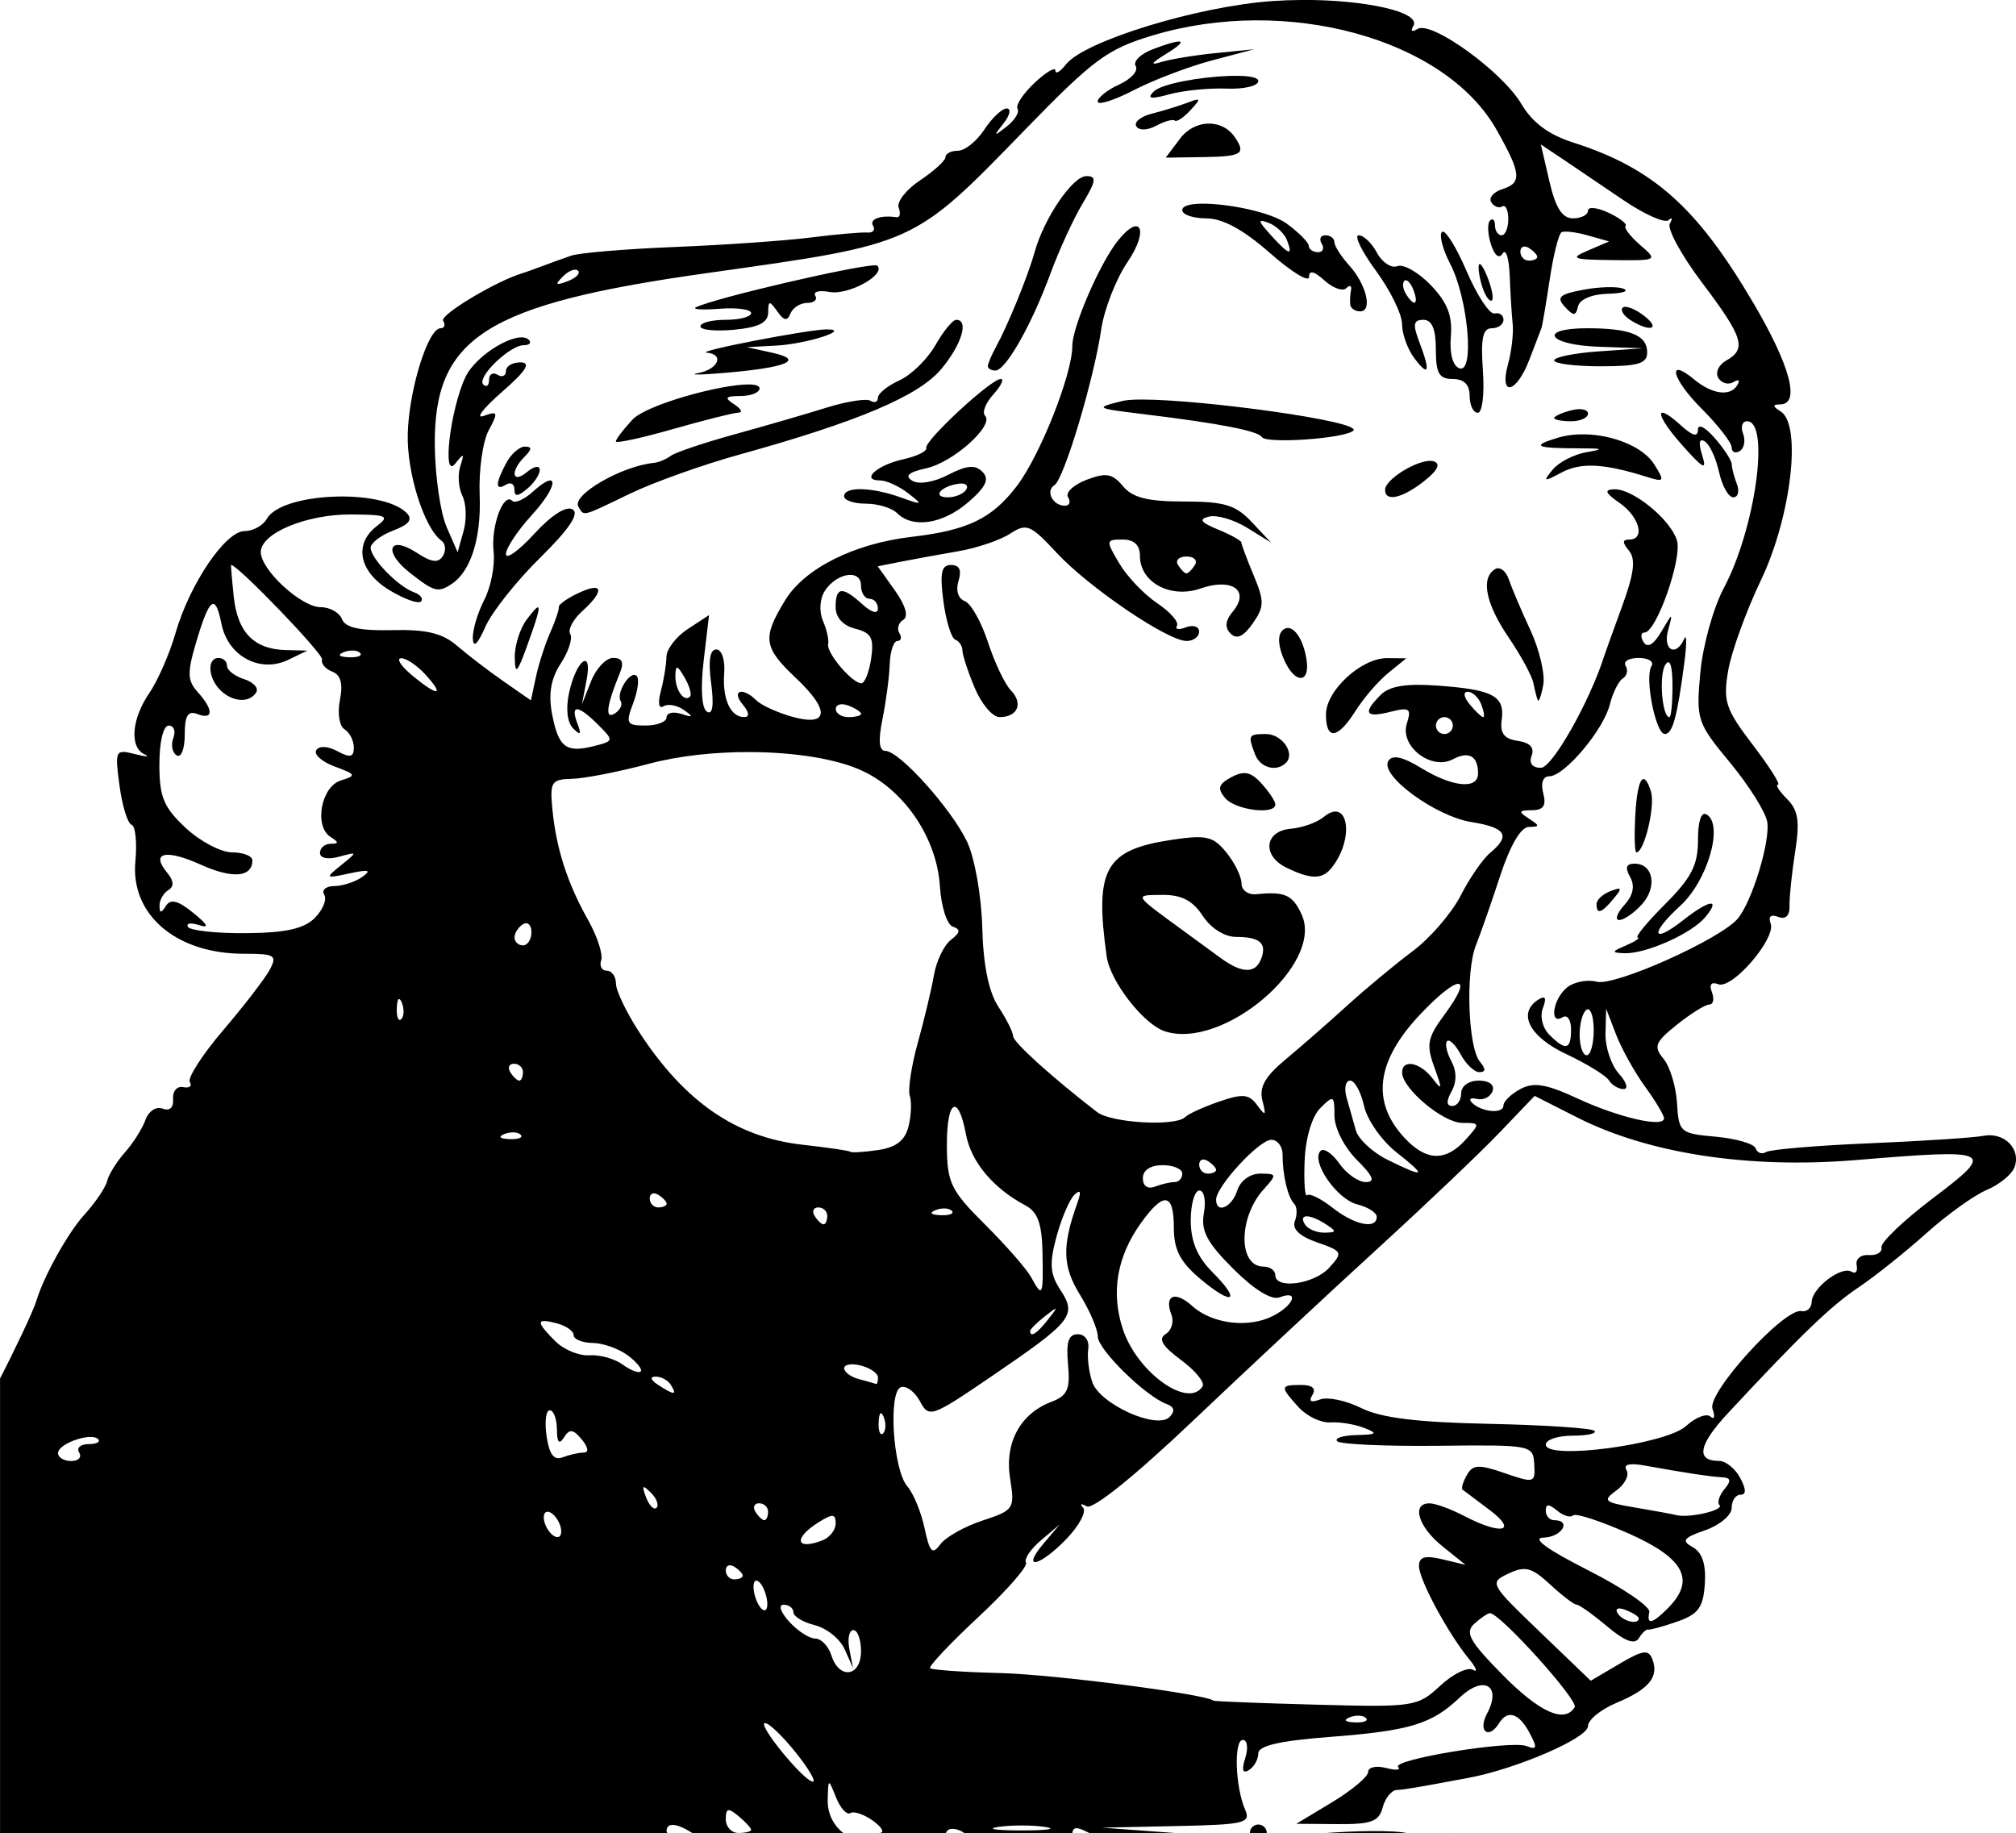 <?xml version="1.0" encoding="UTF-8"?>
<svg width="67.305mm" height="61.207mm" version="1.1" viewBox="0 0 238.48 216.88" xmlns="http://www.w3.org/2000/svg">
<g transform="translate(600 -688.81)">
<path d="m-446.18 688.81c-1.076 8e-3 -2.165 0.047-3.246 0.121-8.853 0.606-22.31 4.728-24.475 7.496-0.688 0.879-1.25 1.208-1.25 0.732s-1.111 0.177-2.469 1.453c-1.358 1.276-2.264 2.655-2.012 3.062 0.252 0.408-0.325 1.354-1.281 2.103-1.574 1.234-1.607 1.197-0.365-0.387 0.755-0.963 0.919-1.75 0.365-1.75s-1.746 1.125-2.647 2.5c-0.901 1.375-2.303 2.5-3.115 2.5-0.812 0-1.48 0.338-1.48 0.75-1e-3 0.412-1.353 1.65-3.004 2.75-1.651 1.1-2.791 2.557-2.533 3.238 0.258 0.681 0.147 1.19-0.246 1.131-1.898-0.283-3.276 0.221-2.783 1.018 0.302 0.488-0.01 0.845-0.691 0.791-0.682-0.054-3.713 0.213-6.738 0.594s-10.225 0.881-16 1.113-11.288 0.692-12.25 1.02c-0.963 0.328-2.538 0.895-3.5 1.26s-1.975 0.728-2.25 0.807c-3.031 0.871-9.858 4.951-9.434 5.637 0.304 0.491 0.165 0.893-0.307 0.893-1.479 0-3.741 7.282-3.877 12.482-0.121 4.628 1.944 11.165 3.996 12.656 0.483 0.351 0.553 1.163 0.156 1.805-0.531 0.859-1.341 0.76-3.076-0.377-3.321-2.176-4.034-0.164-0.834 2.353 2.9 2.281 3.35 2.399 4.975 1.314 2.263-1.511 3.494-5.45 3.289-10.525-0.117-2.88 0.363-6.31 1.066-7.623 1.158-2.164 1.102-2.326-0.59-1.715-1.026 0.371-0.065-0.894 2.135-2.811 2.87-2.5 3.506-3.496 2.25-3.523-0.963-0.021-1.75 0.439-1.75 1.022 0 0.583-0.45 0.781-1 0.441s-1-0.067-1 0.607c0 0.674-0.305 0.921-0.678 0.549-0.828-0.828 3.122-4.656 4.803-4.656 0.665 0 0.923-0.286 0.574-0.635-1.225-1.225-6.214 1.71-7.49 4.408-1.808 3.821-2.796 12.264-1.197 10.227 1.003-1.278 1.089-1.23 0.586 0.322-0.325 1.002-0.214 2.577 0.248 3.5 0.462 0.923 0.523 2.803 0.137 4.178l-0.701 2.5-1.307-3c-0.718-1.65-1.344-5.925-1.391-9.5-0.168-12.922 5.973-16.836 32.195-20.525 24.846-3.495 24.295-3.247 37.721-17.055 8.021-8.249 9.653-9.45 15-11.059 15.839-4.763 34.575 0.367 40.672 11.139 2.935 5.186 3.047 6.296 0.719 7.035-1.056 0.335-1.657 1.033-1.336 1.553s0.907 0.746 1.301 0.502c0.394-0.244 0.717 0.425 0.717 1.484s-0.355 1.926-0.787 1.926c-0.432 0-0.785-0.524-0.785-1.166 0-0.641-0.267-0.901-0.592-0.576s-0.276 1.585 0.109 2.799c0.43 1.356 0.968 1.778 1.391 1.094 0.379-0.613 0.751 0.564 0.83 2.617 0.079 2.053 0.239 4.632 0.354 5.732s-0.134 3.237-0.551 4.75c-1.079 3.913 0.974 3.504 2.51-0.5 0.686-1.788 1.332-3.475 1.438-3.75 0.105-0.275 0.549-2.872 0.984-5.771 0.435-2.9 1.068-5.418 1.408-5.594s1.744-3.2e-4 3.119 0.389l2.5 0.707-2.5 1.072c-2.202 0.944-1.857 1.079 2.902 1.135 5.359 0.063 5.387 0.047 3.269-1.789-1.174-1.018-1.952-2.035-1.727-2.26 0.225-0.225-0.683-0.925-2.018-1.555-1.335-0.63-2.428-0.739-2.428-0.24 0 0.498-0.799 0.906-1.773 0.906-1.272 0-2.059-1.234-2.787-4.371l-1.014-4.373 2.537 1.697c1.395 0.934 4.615 3.112 7.154 4.84 2.539 1.728 4.974 2.818 5.41 2.424 0.436-0.394 0.509-0.217 0.16 0.395-0.348 0.611 1.367 3.761 3.812 7 4.882 6.465 5.308 7.837 2.859 9.207-0.902 0.505-1.322 1.435-0.932 2.066s1.198 0.846 1.795 0.477c0.616-0.38 0.801-0.208 0.428 0.396-0.831 1.345-2.971 1.052-5.074-0.693-3.301-2.74-2.656-0.078 0.824 3.402 1.98 1.98 3.6 4.063 3.6 4.627 0 0.564 0.431 0.759 0.957 0.434 0.526-0.325 0.702-1.251 0.393-2.059-0.31-0.807-0.098-1.469 0.471-1.469 2.752 0 0.976 12.744-2.75 19.736-1.241 2.33-2.492 6.829-2.779 10-0.506 5.585-0.396 5.918 3.547 10.689 2.238 2.709 4.207 5.859 4.375 7 0.346 2.345-1.801 9.372-3.481 11.396-2.015 2.428-14.538 8.042-16.686 7.481-1.132-0.296-2.731 0.021-3.553 0.703-1.65 1.369-2.09 4.48-0.494 3.494 0.55-0.34 1 0.309 1 1.441 0 2.425-0.623 2.579-2.568 0.633-0.814-0.814-1.141-2.172-0.76-3.164 0.454-1.184 0.295-1.508-0.502-1.016-2.56 1.582-1.143 4.399 3.252 6.465 2.432 1.143 4.708 2.542 5.059 3.109 0.351 0.568 1.13 1.031 1.732 1.031s0.352-0.822-0.559-1.828c-0.91-1.006-1.62-3.143-1.578-4.75l0.076-2.922 1.174 3.051c0.646 1.678 2.186 4.447 3.424 6.154s2.25 3.398 2.25 3.756c0 1.147-5.352-0.08-10.238-2.346-3.707-1.719-5.176-1.963-6.75-1.121-1.107 0.592-2.012 1.471-2.012 1.953 0 1.027-2.592 0.795-3.721-0.334-0.428-0.429-0.161-0.629 0.596-0.445 0.756 0.183 1.582-0.23 1.834-0.918 0.274-0.747-0.381-1.25-1.625-1.25-1.185 0-2.084 0.647-2.084 1.5 0 0.825-0.473 1.5-1.051 1.5-0.7 0-0.727-0.575-0.084-1.725 0.625-1.116 0.613-2.38-0.031-3.584-0.548-1.024-0.771-2.086-0.496-2.361s1.001 0.437 1.615 1.584c0.614 1.147 1.607 2.086 2.205 2.086 0.755 0 0.771-0.381 0.051-1.25-1.4-1.689-1.704-10.652-0.467-13.75 0.549-1.375 1.845-5.084 2.879-8.242 1.169-3.573 2.446-5.752 3.379-5.766 1.333-0.02 1.333-0.13 0-0.992-1.262-0.816-1.204-0.971 0.367-0.984 1.372-0.011 1.726-0.546 1.342-2.016-0.316-1.207-0.03-2 0.719-2 1.783 0 6.399-5.465 7.152-8.467 0.352-1.403 1.049-2.804 1.547-3.111 0.498-0.308 0.647-0.978 0.33-1.49-0.316-0.512 0.378-0.932 1.543-0.932s1.844 0.444 1.51 0.984c-0.824 1.334 0.495 8.016 1.582 8.016 0.921 0 1.464-1.99 2.318-8.5 0.288-2.2 0.275-3.438-0.027-2.75-0.96 2.178-2.544 1.348-1.908-1 0.591-2.181 0.565-2.178-0.791 0.135-0.907 1.546-1.647 1.986-2.102 1.25-0.386-0.624-0.337-1.139 0.107-1.139 1.41-7e-3 4.501-8.819 3.832-10.926-0.789-2.487-5.222-6.089-7.406-6.018-1.238 0.04-1.089 0.42 0.635 1.623 2.356 1.643 3.054 4.324 1.127 4.324-0.818 0-0.824 0.359-0.021 1.326 0.815 0.982 0.605 2.675-0.803 6.527-1.046 2.861-2.004 5.527-2.131 5.924-1.722 5.405-6.149 13.223-7.488 13.223-1.023 0-1.438-0.545-1.096-1.438 0.361-0.94-0.208-1.546-1.643-1.75-1.604-0.228-2.116-0.893-1.898-2.473 0.389-2.824-1.005-3.582-7.481-4.057-3.815-0.28-5.776 0.034-6.834 1.092-2.16 2.16-1.826 2.749 1.129 2.008 2.296-0.576 2.531-0.407 1.959 1.397-0.849 2.675 2.905 5.573 5.453 4.209 1.879-1.006 2.977-0.386 2.977 1.68 0 1.918-2.994 1.634-6.715-0.635-2.222-1.355-3.426-1.615-3.902-0.844-1.047 1.694 5.558 6.545 9.842 7.231 4.086 0.653 4.659 1.601 2.201 3.641-0.865 0.718-2.436 2.997-3.49 5.064-1.055 2.067-3.608 5.024-5.676 6.568s-5.56 4.446-7.76 6.447-5.477 4.866-7.281 6.365c-2.423 2.013-3.137 3.283-2.731 4.859 0.469 1.817 0.378 1.899-0.609 0.551-0.971-1.325-1.705-1.396-4.5-0.436-1.838 0.632-3.65 1.457-4.027 1.834-1.141 1.141-8.742 0.707-10.43-0.596-5.341-4.122-9.922-8.263-9.922-8.969 0-0.451-0.782-2.014-1.738-3.473-1.152-1.758-1.798-4.927-1.916-9.389-0.1-3.761-0.892-8.235-1.793-10.135-1.851-3.9-8.008-10.754-9.662-10.754-0.756 0-0.868-1.204-0.35-3.75 0.42-2.062 0.807-4.987 0.859-6.5 0.052-1.512 0.46-2.75 0.906-2.75s0.553-0.418 0.236-0.93c-0.317-0.512-0.11-1.219 0.459-1.57 0.651-0.402 0.282-1.696-0.994-3.488l-2.027-2.848 2.76-0.547c1.518-0.301 4.56-0.856 6.76-1.232s4.96-1.311 6.133-2.074c1.957-1.273 2.411-1.087 5.5 2.242 3.81 4.105 13.151 10.447 15.387 10.447 0.814 0 1.48-0.499 1.48-1.107 0-0.608-0.699-0.837-1.553-0.51-0.854 0.328-1.335 0.244-1.07-0.184 0.265-0.428-0.79-1.632-2.344-2.676s-3.571-3.164-4.484-4.711c-1.601-2.71-1.587-2.812 0.395-2.812 1.37 0 2.057 0.649 2.057 1.943 0 3.133 3.632 5.08 7.174 3.846 3.715-1.295 5.879 0.238 3.826 2.711-0.912 1.099-0.996 1.904-0.273 2.627 0.723 0.723 1.522 0.357 2.607-1.193 1.387-1.981 1.4-2.632 0.115-5.707-0.798-1.909-1.449-3.652-1.449-3.873 0-0.221-1.238-0.912-2.75-1.535-2.094-0.863-2.346-1.229-1.059-1.537 0.93-0.223 2.955 0.377 4.5 1.332l2.809 1.736-2.277-2.426c-1.896-2.018-3.237-2.424-8-2.424-4.307 0-6.096-0.448-7.234-1.815-1.253-1.505-1.992-1.634-4.311-0.752-1.539 0.585-2.52 1.513-2.18 2.064 0.341 0.551 0.169 1.002-0.381 1.002-1.431 0-2.322-1.756-1.232-2.43 1.124-0.695 4.661-12.468 5.531-18.412 0.35-2.388 1.755-5.986 3.121-7.996 2.561-3.768 1.578-5.924-1.147-2.516-2.14 2.678-5.391 10.192-5.391 12.461 0 3.343-3.806 12.949-6.561 16.561-2.941 3.856-5.801 5.237-12.439 6.012-6.814 0.795-12.67 3.729-14.971 7.502-2.732 4.48-2.579 5.566 1.297 9.221 4.094 3.861 3.853 5.796-0.564 4.529-1.72-0.493-3.585-1.355-4.144-1.914-1.603-1.603-3.002-1.186-1.617 0.482 0.785 0.946 0.852 1.5 0.182 1.5-1.627 0-2.596-2.142-2.361-5.221 0.118-1.547-0.297-2.779-0.936-2.779-0.762 0-0.967 1.345-0.611 4 0.349 2.604 0.178 3.78-0.49 3.367-0.629-0.389-0.781-2.724-0.393-6.031l0.635-5.398-2.514 1.647c-1.382 0.905-2.515 2.382-2.525 3.281-8e-3 0.899-0.304 2.717-0.658 4.041-0.383 1.43-0.255 2.167 0.312 1.816 0.525-0.325 1.608-0.128 2.406 0.438 1.184 0.838 1.13 0.926-0.297 0.467-0.963-0.31-1.75-0.129-1.75 0.404 0 0.533-1.113 0.969-2.475 0.969-2.262 0-2.389-0.228-1.473-2.639 0.552-1.451 0.74-2.9 0.42-3.221-0.744-0.744-2.491 2.021-1.891 2.992 0.248 0.401-0.077 1.056-0.723 1.455-1.182 0.731-0.96-0.964 0.635-4.838 0.501-1.216 0.254-1.75-0.805-1.75-0.838 0-2.014 1.238-2.613 2.75l-1.088 2.75 0.545-2.834c0.745-3.868-1.19-2.509-2.059 1.445-0.415 1.889-0.228 3.534 0.482 4.238 0.878 0.871 0.998 0.725 0.494-0.6-0.87-2.284 0.076-2.22 2.461 0.164 1.885 1.885 1.877 1.923-0.545 2.531-3.279 0.823-4.17 0.12-4.92-3.875-0.437-2.328-0.115-4.148 1.047-5.922 0.923-1.408 1.425-2.97 1.115-3.471-0.309-0.501 0.327-1.716 1.414-2.699 2.707-2.45 2.483-3.528-0.445-2.147-1.332 0.628-2.377 1.372-2.324 1.654 0.052 0.282-0.402 1.639-1.01 3.014s-1.372 3.744-1.697 5.264l-0.592 2.764-3.228-2.246c-1.775-1.235-4.255-3.132-5.51-4.217-1.717-1.484-3.616-1.943-7.672-1.848-3.826 0.09-5.55-0.286-5.938-1.295-0.3-0.782-1.439-1.422-2.531-1.422-2.292 0-7.076-4.408-7.076-6.519 0-2.231 5.417-4.482 10.699-4.447 4.206 0.028 4.584 0.195 3.051 1.359-2.779 2.109-2.15 5.395 1.453 7.586 1.762 1.071 3.45 1.678 3.75 1.348 0.3-0.33-0.072-0.819-0.828-1.088-1.873-0.665-5.125-4.003-5.125-5.262 0-0.564 1.198-1.48 2.662-2.037 1.892-0.719 2.354-1.324 1.594-2.084-2.934-2.934-14.795-2.428-16.549 0.705-0.443 0.792-1.625 1.44-2.625 1.44-2.265 0-6.498 6.265-8.178 12.1-0.697 2.42-2.086 5.595-3.086 7.055-2.106 3.074-2.369 6.427-0.568 7.254 0.688 0.316 0.172 0.301-1.147-0.031-2.314-0.584-2.377-0.453-1.814 3.738 0.32 2.388 0.96 4.467 1.422 4.621 0.465 0.154 0.667 2.099 0.455 4.322-0.602 6.316 4.816 10.941 12.818 10.941 3.697 0 3.99 0.181 3.074 1.893-0.557 1.04-3.033 4.258-5.502 7.15-2.469 2.892-4.246 5.652-3.949 6.133 0.297 0.481-0.055 0.751-0.783 0.6-0.728-0.151-1.268 0.477-1.199 1.397 0.077 1.029-0.398 1.47-1.24 1.147-0.761-0.292-1.659 0.296-2.025 1.328-0.362 1.02-1.457 2.753-2.434 3.853-0.977 1.1-1.923 2.623-2.102 3.385s-1.397 2.562-2.707 4c-1.915 2.101-4.79 7.256-5.644 10.115-0.383 1.283-2.693 6.111-4.318 9.238v53.805h3.42c0.142-0.016 0.276-0.043 0.428-0.043 0.135 0 0.253 0.029 0.381 0.043h74.742c-0.074-0.084-0.123-0.169-0.123-0.256 0-0.522 0.29-0.764 0.809-0.732 0.518 0.032 1.264 0.338 2.178 0.916 0.047 0.029 0.057 0.044 0.1 0.072h17.875c-1.206-0.88-1.936-2.366-1.898-3.916 0.063-2.62 0.065-2.619 0.99-0.312 0.51 1.273 1.274 2.099 1.697 1.838 0.423-0.262 1.64 0.159 2.701 0.936 1.062 0.776 1.393 1.412 0.738 1.412-0.12 0-0.23 0.022-0.34 0.043h8.18c0.139-0.517 0.754-0.68 1.553-0.373 0.296 0.113 0.513 0.24 0.664 0.373h12.762c0.061-0.804 0.561-0.791 2.061 0h10.451c-0.191-0.015-0.32-0.028-0.521-0.043l-8.5-0.627 8.857-0.186c8.025-0.169 8.783-0.352 8.088-1.938-1.175-2.679-1.361-8.25-0.275-8.25 0.531 0 0.662 0.956 0.291 2.125-0.454 1.43-0.313 1.902 0.432 1.441 0.609-0.376 1.107-1.265 1.107-1.977 0-0.904 2.537-1.49 8.438-1.943 9.517-0.732 12.058-1.5 15.396-4.666 2.841-2.694 5.002-1.412 3.223 1.912-1.124 2.1 0.201 3.117 1.443 1.107 0.989-1.6 2.34-1.165 3.58 1.152 0.959 1.793 0.902 2.056-0.348 1.576-1.88-0.721-16.068 1.604-15.184 2.488 0.357 0.357-0.297 0.402-1.451 0.1s-2.098-0.091-2.098 0.467-1.913 2.167-4.25 3.576l-4.25 2.562 4.844 0.039c4.021 0.032 4.933-0.301 5.367-1.961 0.288-1.1 1.033-2.034 1.656-2.076 1.118-0.075 1.91-0.209 8.439-1.422 5.714-1.061 14.193-4.721 14.193-6.127 0-0.741 1.519-1.984 3.377-2.76 3.837-1.603 5.047-3.068 4.248-5.15-0.46-1.198-1.118-1.107-3.924 0.549l-3.371 1.988-6.029-5.791c-5.929-5.694-5.991-5.809-3.695-6.893 1.967-0.928 2.741-0.724 4.916 1.291 1.419 1.316 2.83 2.391 3.135 2.391s1.926 1.155 3.602 2.564c2.087 1.756 3.269 2.201 3.756 1.414 0.39-0.632 0.884-1.095 1.098-1.029 0.213 0.066 1.759-0.357 3.436-0.941 2.511-0.875 3.088-1.66 3.277-4.469 0.155-2.305-0.305-3.707-1.422-4.332-1.382-0.773-1.142-1.102 1.473-2.014 1.718-0.599 3.125-1.787 3.125-2.641s0.466-1.553 1.035-1.553c0.702 0 0.691-0.644-0.035-2-0.589-1.1-1.703-2-2.477-2-2.807 0-2.456-1.9 1.043-5.66 8.615-9.258 12.155-12.668 15.434-14.867 1.925-1.291 5.525-4.164 8-6.383 2.475-2.219 5.705-4.537 7.178-5.152 1.473-0.616 2.944-1.812 3.268-2.656 0.829-2.16-1.184-4.217-3.66-3.74-1.147 0.221-7.199 0.618-13.449 0.881-6.25 0.263-11.77 0.729-12.266 1.035s-1.05 0.111-1.234-0.432c-0.184-0.543-2.304-1.163-4.711-1.379-4.232-0.379-4.383-0.511-4.594-3.978-0.12-1.972-0.838-4.332-1.596-5.244-1.206-1.453-1.008-1.956 1.594-4.037 1.634-1.307 3.357-2.381 3.828-2.381 0.471-3e-3 0.607-0.658 0.301-1.455-0.353-0.919-0.075-1.263 0.758-0.943 1.652 0.634 6.865-5.429 6.188-7.195-0.311-0.811 0.027-1.107 0.891-0.775 0.887 0.341 1.378-0.132 1.346-1.301-0.027-1.01 0.272-3.89 0.666-6.402 0.567-3.618 0.366-4.917-0.967-6.25-0.925-0.925-1.404-1.684-1.065-1.684s-1.002-2.119-2.981-4.711c-3.22-4.217-3.526-5.137-2.916-8.75 0.375-2.221 2.124-7.057 3.887-10.746 3.566-7.464 4.845-18.345 2.344-19.932-0.999-0.634-1.013-0.834-0.059-0.846 2.393-0.029 1.186-4.564-3.199-12.016-6.663-11.323-11.844-15.936-21.295-18.959-2.924-0.935-4.837-2.359-6.146-4.578-2.253-3.819-10.635-9.872-12.271-8.861-0.657 0.406-0.875 0.268-0.51-0.322 1.047-1.693-5.827-3.166-13.357-3.111zm-14.316 4.912c-0.066-5e-3 -0.152-9.9e-4 -0.258 0.014-0.509 0.07-1.481 0.368-2.891 0.904-1.444 0.549-2.347 1.447-2.008 1.996s-0.533 1.521-1.939 2.162c-1.406 0.641-2.557 1.55-2.557 2.023s1.913-0.128 4.25-1.336 6.5-2.793 9.25-3.522l5-1.324-4.545 0.453c-2.5 0.249-5.425 0.731-6.5 1.07-1.298 0.409-1.116 0.101 0.545-0.918 1.585-0.972 2.114-1.488 1.652-1.523zm7.213 4.064c-0.424-0.013-0.894-0.01-1.393 8e-3 -3.324 0.122-7.931 0.909-8.865 1.861-0.821 0.836-0.33 0.915 1.893 0.307 1.65-0.452 4.688-0.753 6.75-0.67 2.062 0.083 3.75-0.319 3.75-0.891 0-0.386-0.862-0.575-2.135-0.615zm-5.082 2.809c-0.174-1e-3 -0.557 0.13-1.16 0.361-0.996 0.382-2.889 0.966-4.209 1.297-1.32 0.331-2.152 1.005-1.848 1.498 0.322 0.52 1.313 0.49 2.363-0.072 0.994-0.532 1.978-0.804 2.188-0.604s1.043-0.35 1.85-1.225c0.815-0.883 1.106-1.253 0.816-1.256zm1.293 2.834c-1.217 0.028-2.461 0.621-3.33 1.773v2e-3l-1.703 2.256 4.479-0.068c4.537-0.069 5.034-0.381 3.713-2.338-0.753-1.115-1.942-1.653-3.158-1.625zm-14.414 6.213c-1.624 0-5.012 4.975-6.129 9-0.781 2.814-3.146 8.616-4.582 11.236-0.523 0.955-0.951 1.968-0.951 2.25 0 0.282 0.405 0.514 0.9 0.514 1.216 0 4.277-5.397 6.521-11.5 1.011-2.75 2.716-6.463 3.789-8.25 1.614-2.688 1.692-3.25 0.451-3.25zm13.65 3.262c-1.374 0.016-2.312 0.25-2.312 0.766 0 0.535 1.287 0.973 2.859 0.973 1.922 0 4.381 1.339 7.5 4.084 2.552 2.247 4.641 3.528 4.641 2.846 0-0.835 0.597-0.698 1.83 0.418 1.007 0.915 2.17 1.318 2.584 0.904s0.662-0.302 0.551 0.248c-0.111 0.55-0.149 1.337-0.084 1.75 0.065 0.412 0.588 0.75 1.162 0.75 1.505 0 0.751-3.175-1.293-5.439-0.963-1.066-1.75-2.304-1.75-2.75 0-0.446-0.478-0.811-1.061-0.811-0.583 0-0.779 0.45-0.439 1s0.141 1-0.441 1-1.073-0.338-1.09-0.75c-0.017-0.412-1.194-1.596-2.613-2.631-1.89-1.378-7.02-2.393-10.043-2.357zm7.035 2.043c0.035-9e-3 0.083-8e-3 0.143 0 0.159 0.022 0.406 0.101 0.738 0.229 0.889 0.341 1.862 1.26 2.162 2.043 0.747 1.947 0.249 1.788-1.93-0.619-0.997-1.101-1.358-1.591-1.113-1.652zm21.455 1.266c-0.029 4e-3 -0.056 0.015-0.078 0.037-0.355 0.355 0.083 2.052 0.973 3.769 2.123 4.098 2.913 13.003 1.096 12.361-0.788-0.278-1.186-1.748-1.018-3.766 0.205-2.455-0.404-4.019-2.363-6.064-1.453-1.516-3.232-2.532-3.951-2.256-0.72 0.276-1.808-0.432-2.42-1.574-0.612-1.143-1.586-2.078-2.164-2.078s0.34 1.889 2.037 4.197c1.698 2.308 3.086 5.147 3.086 6.309 0 1.161 0.661 2.985 1.469 4.053 1.723 2.278 1.915 1.584 0.555-1.994-0.774-2.035-0.67-2.564 0.5-2.564 1.019 0 1.477 1.082 1.477 3.5 0 2.833 0.381 3.5 2 3.5 1.333 0 2 0.667 2 2 0 1.1 0.432 2 0.961 2 0.536 0 0.805-2.216 0.605-5-0.271-3.782-0.018-5 1.037-5 0.767 0 1.397-0.45 1.397-1s-0.474-0.887-1.053-0.75c-0.579 0.138-2.07-2.122-3.314-5.019-1.167-2.717-2.389-4.713-2.83-4.66zm9.809 1.773c0.12 0.02 0.251 0.071 0.389 0.156 0.55 0.34 1 0.816 1 1.059 0 0.243-0.45 0.441-1 0.441s-1-0.476-1-1.059c0-0.437 0.253-0.658 0.611-0.598zm-5.447 2.061c-0.056 0.018-0.093 0.103-0.102 0.264-0.035 0.642 0.218 1.899 0.561 2.793 0.343 0.894 0.803 1.446 1.022 1.227s-0.034-1.476-0.561-2.793c-0.395-0.988-0.751-1.544-0.92-1.49zm-71.533 0.148c-2.449 0.051-18.773 3.83-21.131 4.955-0.55 0.262 0.688 0.346 2.75 0.186s3.75 0.068 3.75 0.508c0 0.44-1.35 0.799-3 0.799s-3 0.348-3 0.775 1.8 0.606 4 0.396c2.883-0.275 4.005-0.842 4.016-2.027 0.013-1.436 0.15-1.454 1.076-0.145 0.798 1.129 1.185 1.191 1.566 0.25 0.279-0.688 1.173-1.25 1.984-1.25 0.812 0 1.238-0.385 0.947-0.855-0.291-0.471 0.469-0.669 1.689-0.441 2.233 0.416 6.71-2.048 5.648-3.109-0.032-0.032-0.134-0.044-0.297-0.041zm-35.42 0.521c0.13 4e-3 0.237 0.042 0.314 0.119 0.308 0.308-0.246 0.867-1.232 1.242-1.425 0.543-1.541 0.427-0.561-0.561 0.509-0.513 1.09-0.812 1.478-0.801zm98.172 1.252c0.272-0.072 0.676 0.388 0.961 1.131 0.676 1.762 0.101 2.072-0.885 0.477-0.363-0.587-0.446-1.281-0.184-1.543 0.033-0.033 0.069-0.054 0.107-0.064zm23.881 0.814c-0.86 0.022-1.867 0.125-2.814 0.303-2.832 0.531-3.223 0.888-2.197 2.004 1.049 1.141 1.298 1.134 1.57-0.045 0.189-0.818 1.647-1.436 3.5-1.482 1.747-0.043 2.59-0.312 1.873-0.6-0.358-0.144-1.071-0.202-1.932-0.18zm2.201 2.328c-0.163-9e-3 -0.288 0.021-0.363 0.096-0.299 0.299 0.119 0.963 0.928 1.475 2.371 1.5 3.651 1.035 1.543-0.561-0.795-0.601-1.619-0.983-2.107-1.01zm-79.215 1.537c-0.412 3e-3 -1.516 1.353-2.453 3s-2.849 3.516-4.25 4.154c-1.401 0.638-2.547 1.565-2.547 2.059 0 0.494-0.394 0.655-0.875 0.357-0.481-0.297-2.844 0.076-5.25 0.828-2.406 0.752-7.3 2.172-10.875 3.156-3.575 0.984-6.95 2.123-7.5 2.529s-1.45 0.783-2 0.836c-3.832 0.372-9.776 3.821-8.934 5.184 0.713 1.153 0.296 1.259 6.104-1.543 2.774-1.338 8.596-3.418 12.938-4.621 14.01-3.882 21.194-6.923 23.869-10.102 2.43-2.888 3.33-5.851 1.773-5.838zm74.668 0.994c-5.907 0-4.705 1.973 1.332 2.186l5.25 0.184-5.25 0.367c-2.888 0.202-5.25 0.683-5.25 1.066 1e-4 0.384 2.475 0.697 5.5 0.697 4.435 0 5.5-0.318 5.5-1.643-1e-4 -2.041-2.022-2.857-7.082-2.857zm-89.918 0.131c-2.139-0.013-15.756 2.621-14.25 2.756 2.114 0.19 1.383 1.956-1 2.414-1.238 0.238 0.183 0.227 3.156-0.025 7.338-0.622 9.469-1.528 5.594-2.379l-3-0.66 3.5-0.189c3.542-0.191 8.891-1.899 6-1.916zm20.525 5.869c-1.15 0-9.065 7.332-8.801 8.152 0.124 0.384-1.108 0.992-2.738 1.35-3.105 0.682-5.094 2.498-2.736 2.498 0.752 0 2.241 0.678 3.309 1.506 1.811 1.405 1.751 1.438-0.875 0.5-3.467-1.239-6.684-1.302-6.684-0.131 0 0.481 1.158 0.875 2.574 0.875 1.416 0 3.082 0.506 3.701 1.125 1.842 1.842 5.426 1.287 8.418-1.305 2.102-1.821 2.522-2.721 1.672-3.586-0.857-0.872-1.852-0.784-4.061 0.357-1.707 0.882-3.475 1.171-4.248 0.693-0.928-0.574-0.426-1.015 1.684-1.478 3.183-0.699 8.066-5.085 6.928-6.223-0.37-0.37 0.073-1.497 0.984-2.504 0.911-1.007 1.304-1.83 0.873-1.83zm-29.738 0.648c-3.276-0.054-12.168 2.383-13.824 4.16-1.08 1.159-1.963 2.319-1.963 2.578s3.035-0.396 6.746-1.457c3.711-1.061 7.198-1.935 7.75-1.945 0.552-8e-3 0.329-0.451-0.496-0.984-1.213-0.784-1.069-0.972 0.75-0.984 1.238-8e-3 2.25-0.412 2.25-0.895 0-0.316-0.457-0.46-1.213-0.473zm46.473 1.785c-1.037-2e-3 -1.838 0.049-2.309 0.164-3.351 0.821-3.277 0.867 2.549 1.574 8.882 1.078 13.468 1.969 13.922 2.703 0.51 0.825 9.823 0.171 10.816-0.76 1.157-1.083-17.718-3.67-24.979-3.682zm51.516 1.145c-0.239 0.017-0.5 0.061-0.775 0.133-1.1 0.288-2 0.695-2 0.906 0 0.211 0.9 0.383 2 0.383s2-0.408 2-0.906c0-0.374-0.507-0.565-1.225-0.516zm9.992 0.416c-0.459 0.088 0.367 1.592 2.428 3.898 2.473 2.768 2.896 2.973 2.309 1.123-0.463-1.46-0.351-2.039 0.312-1.629 0.567 0.35 1.325 1.981 1.686 3.625s1.119 2.988 1.684 2.988c0.565 0 0.756-0.712 0.422-1.582-0.334-0.87-0.607-1.925-0.607-2.346 0-0.421-0.9-1.804-2-3.072-1.139-1.313-2-1.743-2-0.998 0 0.909-0.612 0.753-2.006-0.508-1.212-1.097-1.951-1.553-2.227-1.5zm-9.086 2.557c-1.116-0.027-2.212 0.092-3.199 0.387-3.292 0.982-2.73 1.266 2.518 1.266 2.802-1e-4 2.965 0.09 0.822 0.457-1.472 0.252-3.272 1.18-4 2.062-1.189 1.442-1.083 1.477 1.043 0.344 2.277-1.213 4.992-1.081 9.982 0.482 2.201 0.69 2.263 0.601 1-1.432-1.287-2.071-4.817-3.485-8.166-3.566zm-125.45 1.449c-0.641 0-1.63 0.87-2.199 1.934-1.306 2.441-1.319 3.36-0.035 2.566 0.55-0.34 1-0.087 1 0.562 0 0.881 0.382 0.865 1.5-0.062 0.825-0.685 1.5-1.694 1.5-2.244 0-0.558-0.663-0.45-1.5 0.244-1.778 1.476-2.036-0.066-0.301-1.801 0.893-0.893 0.902-1.199 0.035-1.199zm107.23 1.688c-1.667-0.125-5.467 2.172-5.467 3.428 0 1.458 2.028 1.006 4.611-1.025 1.609-1.266 2-2.056 1.158-2.344-0.09-0.031-0.192-0.05-0.303-0.059zm-104.27 2.318c-0.358 0.03-1.029 0.44-2.019 1.336-1.011 0.914-2.1 1.397-2.424 1.074-1.053-1.053-2.548 3.01-2.213 6.016 0.18 1.612-0.318 4.176-1.105 5.699-0.787 1.523-1.395 3.579-1.35 4.568 0.053 1.166 0.569 0.687 1.467-1.361 0.762-1.739 3.671-5.412 6.465-8.162 3.458-3.404 4.693-5.238 3.871-5.746-0.74-0.458-2.499 0.662-4.547 2.897-1.837 2.004-3.338 3.075-3.338 2.381 0-0.694 1.371-2.765 3.049-4.602 2.198-2.407 2.931-4.167 2.144-4.1zm48.869 0.373c0.443 0.061 0.615 0.333 0.383 0.709-0.31 0.502-1.288 0.912-2.172 0.912-1.895 0-0.881-1.293 1.26-1.607 0.203-0.03 0.382-0.034 0.529-0.014zm26.438 8.621c0.89 0 1.34 0.45 1 1s-0.79 1-1 1-0.66-0.45-1-1 0.11-1 1-1zm-113.01 1c0.788 0 10.937 10.548 10.752 11.176-0.143 0.484 0.401 1.134 1.207 1.443 1.009 0.387 1.292 1.431 0.908 3.35-0.311 1.555-0.071 3.089 0.543 3.469 0.605 0.374 1.102 1.344 1.102 2.156 0 1.151-0.427 1.249-1.939 0.439-1.151-0.616-2.169-0.666-2.506-0.121-0.312 0.504 0.674 1.375 2.189 1.935 2.533 0.935 2.59 1.069 0.719 1.647-2.339 0.722-3.196 5.423-1.217 6.68 0.996 0.635 0.996 0.799 0 0.811-0.688 8e-3 -1.25 0.495-1.25 1.082 0 0.624 0.935 0.811 2.25 0.449 2.22-0.611 2.223-0.598 0.25 0.998-1.928 1.56-1.893 1.594 1 0.971 2.276-0.491 2.638-0.389 1.5 0.42-0.825 0.586-2.314 1.07-3.309 1.08-0.995 8e-3 -1.53 0.469-1.188 1.023s-0.161 1.792-1.119 2.75h6e-3c-1.277 1.277-3.445 1.758-8.125 1.799-3.51 0.031-6.605-0.303-6.875-0.74-0.27-0.437 0.322-0.533 1.312-0.213 1.244 0.402 1.033-0.044-0.682-1.441-1.795-1.463-2.694-1.697-3.236-0.844-0.575 0.905-0.754 0.902-0.766-0.01-8e-3 -0.655 0.457-1.482 1.033-1.838 0.715-0.442 0.669-1.106-0.143-2.084-1.978-2.383-0.16-2.805 3.998-0.93 3.757 1.694 6.096 1.496 6.096-0.516 0-0.518-1.078-0.941-2.394-0.941-1.317 0-3.792-1.305-5.5-2.9-2.603-2.432-3.106-3.645-3.106-7.5 0-2.696 0.459-4.6 1.107-4.6 0.609 0 0.853 0.661 0.543 1.469-0.31 0.807-0.131 1.734 0.395 2.059 0.528 0.326 0.955-0.766 0.955-2.438 0-2.28 0.37-2.885 1.5-2.451 1.907 0.732 1.926-0.508 0.041-2.592-1.219-1.347-1.256-2.296-0.232-5.764 1.615-5.469 2.3-5.989 3.037-2.307 0.763 3.817 4.557 5.858 7.896 4.248l2.258-1.09-2.559-0.066c-3.76-0.1-5.695-2.09-6.143-6.318-0.219-2.062-0.359-3.75-0.311-3.75zm85.17 0c-1.152 0-1.352 0.923-0.918 4.25 0.305 2.337 0.939 4.401 1.406 4.584 0.468 0.183 0.85 0.759 0.85 1.281 0 0.522 0.652 2.509 1.449 4.416 0.797 1.907 2.119 3.469 2.939 3.469 2.151 0 2.838-1.624 1.34-3.17-0.709-0.732-1.927-3.292-2.705-5.688-0.778-2.396-2.014-4.585-2.748-4.867-0.79-0.303-1.092-1.28-0.738-2.394 0.4-1.26 0.111-1.881-0.875-1.881zm64.783 0.396c-0.152-0.018-0.301 0.014-0.439 0.1-1.717 1.061-1.118 4.061 1.615 8.088 1.442 2.124 2.758 4.549 2.924 5.389 0.166 0.84 0.397 1.752 0.514 2.027 0.117 0.275 0.41-0.526 0.65-1.781 0.241-1.255-0.441-4.18-1.516-6.5-1.074-2.32-2.229-5.036-2.566-6.033-0.253-0.748-0.727-1.236-1.182-1.289zm-76.828 0.781c0.135-7e-3 0.265-2e-3 0.387 0.018 0.586 0.092 0.996 0.489 0.996 1.23 0 0.865 0.45 1.574 1 1.574s1 0.519 1 1.154c0 0.691-0.736 0.49-1.83-0.5-2.396-2.168-3.17-2.088-3.17 0.326 0 1.238 0.869 2.199 2.316 2.562 1.907 0.479 2.241 1.103 1.887 3.519-0.237 1.616-0.76 2.938-1.162 2.938-1.089 0-4.155-3.615-3.924-4.625 0.11-0.481-0.167-1.724-0.617-2.762-0.468-1.078-0.384-2.577 0.197-3.5 0.757-1.202 1.973-1.886 2.92-1.936zm-36.844 3.84c-0.178 5e-3 -0.611 0.507-1.305 1.424-0.807 1.068-1.45 3.093-1.426 4.5 0.036 2.12 0.293 1.872 1.486-1.441 1.124-3.12 1.54-4.491 1.244-4.482zm88.676 2.438c-0.211 0.013-0.418 0.111-0.611 0.305-0.58 0.58-0.481 1.931 0.26 3.557 1.274 2.795 3.051 2.715 2.609-0.117-0.354-2.268-1.345-3.802-2.258-3.744zm-110.53 2.668c0.347 0.014 0.646 0.107 0.812 0.273 0.332 0.332-0.258 0.566-1.312 0.523-1.165-0.048-1.401-0.284-0.604-0.604 0.361-0.144 0.756-0.208 1.103-0.193zm-15.916 0.877c-1.38 0-1.257 2.345 0.199 3.801 1.431 1.431 3.459 1.56 4.256 0.271 0.315-0.51-0.333-1.217-1.441-1.568s-2.014-1.059-2.014-1.572-0.45-0.932-1-0.932zm138.26 0.021c-3.057-0.03-7.258 3.823-7.258 6.658 0 3.099 1.384 2.93 3.51-0.43 0.957-1.512 2.696-3.528 3.865-4.479l2.125-1.727-2.242-0.023zm-116.66 0.012c0.602-0.018 1.911 0.867 2.906 1.967 2.316 2.559 1.415 2.577-1.639 0.033-1.299-1.082-1.87-1.982-1.268-2zm149.9 0.473c0.311 7e-3 0.487 0.951 0.494 2.744 8e-3 2.062-0.156 3.75-0.367 3.75-0.867 0-1.254-4.968-0.482-6.186 0.133-0.209 0.252-0.311 0.355-0.309zm-117.23 0.648c0.161 0.036 0.428 0.421 0.863 1.17 0.583 1.004 0.871 2.016 0.637 2.25-0.709 0.709-1.76-0.806-1.728-2.49 0.013-0.65 0.068-0.965 0.229-0.93zm93.512 2.846c0.558 0 1.275 0.675 1.592 1.5 0.316 0.825 0.419 1.5 0.229 1.5s-0.905-0.675-1.59-1.5c-0.718-0.865-0.816-1.5-0.23-1.5zm-73.852 1.49c0.179 0.02 0.376 0.069 0.582 0.148 0.825 0.317 1.5 0.753 1.5 0.969 0 0.216-0.675 0.393-1.5 0.393s-1.5-0.436-1.5-0.969c0-0.4 0.38-0.6 0.918-0.541zm71.082 1.51c0.55 0 1 0.45 1 1s-0.45 1-1 1-1-0.45-1-1 0.45-1 1-1zm-21.107 2c-2.091 0-2.162 0.134-1.285 2.418 0.608 1.585 2.536 2.105 3.656 0.984 1.119-1.119-0.472-3.402-2.371-3.402zm-61.039 2.133c5.315 0.02 10.412 0.812 13.484 2.309 4.944 2.409 8.636 7.989 8.984 13.58 0.149 2.389 0.836 4.531 1.527 4.762 0.947 0.316 0.89 0.703-0.229 1.568-0.817 0.632-1.716 2.498-2 4.148s-1.143 5.25-1.908 8c-0.765 2.75-1.195 5.582-0.955 6.293s0.173 2.347-0.15 3.635c-0.416 1.657-1.471 2.472-3.603 2.785-1.659 0.244-3.125 0.337-3.26 0.207s-2.669-0.504-5.633-0.832c-7.888-0.872-13.981-5.066-19.361-13.324-1.512-2.321-2.75-4.905-2.75-5.742s-0.488-1.522-1.084-1.522c-0.595 0-0.894-0.562-0.662-1.25 0.231-0.688-0.467-2.825-1.551-4.75-2.448-4.348-3.768-8.441-4.219-13.068-0.319-3.277-0.129-3.573 2.334-3.635 1.475-0.037 5.565-0.839 9.09-1.781 3.546-0.948 7.811-1.399 11.945-1.383zm58.412 2.488c-0.427 0.015-0.893 0.179-1.457 0.48-1.546 0.827-1.698 1.328-0.752 2.469 1.183 1.426 5.943 2.033 5.943 0.758 0-0.369-0.733-1.479-1.627-2.467-0.788-0.871-1.395-1.264-2.107-1.24zm47.248 0.713c-0.458 0.104-0.808 1.698-0.949 4.619-0.108 2.226-0.043 4.047 0.145 4.047 0.942 0 2.261-5.516 1.725-7.207-0.332-1.047-0.645-1.521-0.92-1.459zm-36.395 3.838c-0.386-3e-3 -0.853 0.191-1.395 0.641-0.785 0.651-2.531 1.277-3.879 1.389-3.126 0.259-3.46 3.191-0.525 4.609 2.96 1.431 4.259 1.417 5.402-0.06 2.195-2.837 2.069-6.565 0.396-6.578zm43.693 0.275c-0.515-0.025-0.812 1.092-0.812 3.111 0 2.938-0.781 4.457-3.883 7.559-2.135 2.135-3.598 3.914-3.25 3.953 0.348 0.039-0.267 0.457-1.367 0.93-1.752 0.753-1.78 0.868-0.219 0.93 2.535 0.1 7.972-2.324 9.59-4.275 1.884-2.271 0.482-2.079-2.617 0.359-3.717 2.924-3.988 1.624-0.354-1.693 3.225-2.944 5.152-9.552 3.147-10.791-0.082-0.051-0.161-0.079-0.234-0.082zm-60.297 2.762c-0.72 0.025-1.608 0.133-2.756 0.305-7.912 1.186-9.162 3.426-7.707 13.807 0.413 2.95 4.396 8.056 6.908 8.855 6.918 2.202 18.82-7.973 16.158-13.814-1.067-2.342-1.992-2.758-5.369-2.414-0.963 0.098-1.75-0.475-1.75-1.273 0-0.799-0.803-2.444-1.785-3.656-0.975-1.204-1.659-1.729-3.031-1.805-0.206-0.011-0.428-0.012-0.668-4e-3zm51.984 3.125c-0.996 0-1.151 0.467-0.527 1.582 0.594 1.062 0.364 2.159-0.699 3.334-0.871 0.963-1.134 1.75-0.584 1.75s1.756-0.835 2.68-1.855c1.849-2.043 1.349-4.811-0.869-4.811zm-1.857 2.965c-0.156-0.016-0.487 0.088-1.002 0.285-0.903 0.346-1.641 1.032-1.641 1.523 0 1.286 0.579 1.104 2.019-0.631 0.66-0.796 0.883-1.151 0.623-1.178zm-54.008 0.732c2.262-0.023 3.592 0.665 4.773 2.469 0.965 1.473 2.586 2.5 3.947 2.5 2.82 0 3.678 0.75 2.969 2.598-0.683 1.779-2.28 1.737-4.824-0.127-1.1-0.806-3.006-2.199-4.234-3.096-6.131-4.476-6.03-4.31-2.631-4.344zm-75.246 3.352c0.359 0.016 0.611 0.415 0.611 1.059 0 0.857-0.45 1.559-1 1.559s-1-0.424-1-0.941c0-0.517 0.45-1.219 1-1.559 0.138-0.085 0.269-0.122 0.389-0.117zm110.24 7.166c0.601-1.4e-4 0.184 1.21-1.607 3.633-2.034 2.751-2.189 3.554-1.209 6.238 0.959 2.626 0.929 2.822-0.205 1.33-1.465-1.928-3.609-2.347-3.609-0.705 0 1.884 4.86 5.955 7.109 5.955 2.137 0 2.148 0.058 0.391 2-2.362 2.61-4.66 2.531-7.236-0.25-3.945-4.257-3.331-9.068 1.859-14.568 2.286-2.423 3.907-3.633 4.508-3.633zm-125.27 1.797c0.091 0.014 0.201 0.168 0.32 0.467 0.289 0.722 0.252 1.584-0.08 1.916-0.332 0.332-0.568-0.258-0.525-1.312 0.03-0.728 0.134-1.093 0.285-1.07zm140.64 1.215c0.379 0.043 0.666 1.06 0.666 2.482 0 1.626-0.376 2.957-0.834 2.957-0.458 0-0.832-1.099-0.832-2.441 0-1.343 0.374-2.672 0.832-2.955 0.057-0.035 0.114-0.049 0.168-0.043zm-127.06 6.439c0.582 0 1.059 0.45 1.059 1s-0.199 1-0.441 1-0.719-0.45-1.059-1-0.141-1 0.441-1zm98.912 2c0.543 0 1.282 1.345 1.643 2.988 0.361 1.643 2.085 4.112 3.83 5.488 3.675 2.897 3.438 3.1-1.043 0.891-1.77-0.872-3.457-2.437-3.75-3.477-0.293-1.04-0.789-2.791-1.102-3.891s-0.121-2 0.422-2zm21.826 1.805 5.061 2.564c8.428 4.271 20.29 6.08 32.961 5.027 16.239-1.349 16.606-1.166 9.094 4.516-3.463 2.619-6.2 5.232-6.084 5.807 0.116 0.575-0.559 0.987-1.5 0.914-0.941-0.073-1.589 0.463-1.438 1.191 0.151 0.728-0.119 1.079-0.602 0.781-1.181-0.73-4.66 1.899-4.717 3.564-0.025 0.732-0.569 1.224-1.209 1.094-2.01-0.408-11.199 9.683-10.527 11.561 0.33 0.926 0.223 1.333-0.236 0.916-0.459-0.418-1.767 0.09-2.908 1.129-2.394 2.179-16.574 4.054-16.574 2.191 0-0.583 1.424-1.06 3.166-1.06 1.742 0 2.908-0.258 2.592-0.574-0.316-0.316-5.923-0.689-12.461-0.826-8.559-0.18-12.798-0.703-15.143-1.873-1.791-0.893-3.982-1.346-4.869-1.006-1.074 0.412-1.372 0.228-0.891-0.551 0.463-0.749-0.018-1.17-1.336-1.17-2.504 0-2.524 0.179-0.309 2.627 0.963 1.064 2.65 1.875 3.75 1.803 1.1-0.072 2.9 0.219 4 0.648 1.692 0.66 1.549 0.793-0.918 0.852-1.604 0.039-2.619 0.367-2.256 0.73 0.363 0.363 5.727 0.605 11.918 0.537 11.087-0.122 11.258-0.09 11.391 2.182 0.13 2.223 3e-3 2.261-3.5 1.053-3.079-1.063-3.763-1.027-4.477 0.232-0.463 0.818-0.688 1.593-0.5 1.725s1.64 1.224 3.227 2.426c3.349 2.537 1.381 2.987-3.022 0.691-1.575-0.822-3.426-1.5-4.113-1.5-2.176-0.011-1.353 2.765 1.5 5.061l2.75 2.211-2.75-0.658c-2.046-0.49-2.75-0.283-2.75 0.805 0 1.6 3.42 7.951 5.922 10.998 0.868 1.057 1.071 1.629 0.453 1.27-0.618-0.359-2.362 0.494-3.875 1.897-2.678 2.482-3.073 2.541-14.695 2.231-6.568-0.175-12.023-0.39-12.123-0.477-0.888-0.772-18.875-3.102-25.158-3.26-4.386-0.11-8.145-0.37-8.354-0.578-0.208-0.208 2.363-2.933 5.713-6.057 3.35-3.123 5.882-6.017 5.627-6.43-0.255-0.413 0.539-1.599 1.764-2.635l2.227-1.883-1.906 2.25c-2.75 3.248-0.47 2.772 2.732-0.57 1.486-1.551 2.358-3.198 1.938-3.66-0.42-0.463-0.228-0.532 0.428-0.156 0.717 0.411 5.712-3.61 12.531-10.09 6.236-5.926 16.017-15.048 21.736-20.273 5.719-5.225 12.272-11.456 14.561-13.848l4.16-4.348zm-24.137 0.402c0.083-0.03 0.151-0.03 0.207 0 0.222 0.121 0.25 0.737 0.25 1.941 0 1.452 1.152 3.73 2.637 5.215 1.957 1.957 2.229 2.637 1.057 2.637-0.869 0-2.27-0.985-3.113-2.189-0.844-1.204-1.847-1.878-2.227-1.498-1.192 1.192 1.905 5.714 4.33 6.322 1.274 0.32 2.316 0.982 2.316 1.473 0 1.521-2.614 0.985-5.232-1.074-1.375-1.082-2.722-1.746-2.994-1.475-0.272 0.272-0.408-1.562-0.303-4.076 0.113-2.72 0.866-5.249 1.859-6.242 0.585-0.585 0.965-0.942 1.213-1.033zm-44.453 0.895c0.419 0.033 0.91 1.08 1.314 3.238 0.616 3.282 3.204 6.381 7.035 8.42 1.466 0.78 1.96 2.158 2.025 5.637 0.097 5.145 7e-3 5.338-1.35 2.853-0.525-0.963-2.974-3.761-5.441-6.217-4.047-4.029-4.49-4.934-4.523-9.25-0.024-3.093 0.4-4.724 0.939-4.682zm-52.174 3.022c0.347 0.014 0.646 0.107 0.812 0.273 0.332 0.332-0.258 0.566-1.312 0.523-1.165-0.048-1.401-0.284-0.604-0.604 0.361-0.144 0.756-0.208 1.103-0.193zm89.609 0.877c0.742 0 1.34 0.787 1.34 1.75-0.013 2.395 0.614 5.063 1.369 5.818 0.345 0.345 0.383 1.265 0.084 2.043-0.358 0.932 0.537 1.792 2.619 2.518 3.022 1.053 3.087 1.186 1.457 2.986-1.785 1.973-6.394 2.611-6.394 0.885 0-0.55-0.628-1-1.395-1-3.001 0-2.99-5.813 0.018-9.137 1.593-1.761 1.571-1.863-0.402-1.863-1.209 0-2.353 0.841-2.721 2-0.637 2.006-2.5 2.808-2.5 1.076 0-1.555 5.091-7.076 6.525-7.076zm-7.914 2.344c0.12 0.02 0.251 0.071 0.389 0.156 0.55 0.34 1 0.816 1 1.059 0 0.243-0.45 0.441-1 0.441s-1-0.476-1-1.059c0-0.437 0.253-0.658 0.611-0.598zm-4.945 0.656c1.283 0 2.334 0.45 2.334 1s-0.413 1-0.918 1c-0.505 0-1.556 0.244-2.334 0.543-0.843 0.324-1.416-0.08-1.416-1 0-0.95 0.898-1.543 2.334-1.543zm4.354 3c0.561 0 0.802 1.196 0.537 2.656-0.381 2.102 0.343 3.48 3.473 6.609 2.448 2.448 4.529 3.733 5.463 3.375 2.372-0.91 1.759 0.891-0.742 2.182-2.892 1.492-7.218 0.969-9.568-1.158-2.042-1.848-3.361-1.294-2.467 1.035 0.317 0.827 8e-3 1.853-0.688 2.283-0.908 0.561-0.398 1.423 1.814 3.059 1.694 1.252 2.845 2.655 2.559 3.117-1.676 2.711-7.744-1.639-9.436-6.764-1.42-4.301-0.708-8.543 2.094-12.479 2.731-3.836 3.941-3.685 3.941 0.494 0 2.593 0.749 4.042 3.125 6.041 3.874 3.26 4.915 2.681 1.435-0.799-1.784-1.784-2.561-3.637-2.561-6.107 0-1.95 0.459-3.545 1.02-3.545zm-14.221 0.146c0.165 0.043 0.088 0.488-0.223 1.353-1.821 5.078-1.752 7.48 0.309 10.814 1.163 1.882 2.115 4.109 2.115 4.949 0 1.54 5.653 7.086 8.152 7.996 0.904 0.329 1.019 0.83 0.348 1.525-1.492 1.546-8.269-1.51-9.154-4.127-0.401-1.187-0.615-2.946-0.475-3.908 0.145-0.997-0.387-1.75-1.234-1.75-1.1 0-1.401 0.927-1.156 3.561 0.275 2.956-0.06 3.71-1.975 4.438-3.695 1.405-5.552 4.864-4.877 9.084 0.571 3.571 0.464 3.731-3.269 4.961-2.123 0.699-4.368 1.964-4.988 2.809-0.938 1.278-1.251 0.956-1.861-1.908-0.403-1.894-1.319-4.118-2.037-4.943-1.697-1.951-2.293-11.227-0.754-11.74 0.629-0.21 1.642 0.547 2.248 1.68 1.065 1.989 1.355 1.886 8.453-2.951 9.569-6.521 10.13-7.22 8.17-10.211-1.25-1.907-1.341-3.114-0.475-6.318 0.589-2.178 1.545-4.409 2.125-4.959 0.274-0.26 0.46-0.379 0.559-0.354zm-50.188 0.197c0.12 0.02 0.251 0.071 0.389 0.156 0.55 0.34 1 0.816 1 1.059 0 0.243-0.45 0.441-1 0.441s-1-0.476-1-1.059c0-0.437 0.253-0.658 0.611-0.598zm19.33 1.656c0.582 0 1.059 0.45 1.059 1s-0.199 1-0.441 1-0.719-0.45-1.059-1-0.141-1 0.441-1zm14.975 0.123c0.347 0.014 0.646 0.107 0.812 0.273 0.332 0.332-0.258 0.566-1.312 0.523-1.165-0.048-1.401-0.284-0.604-0.604 0.361-0.144 0.756-0.208 1.103-0.193zm42.807 0.928c0.478 0 1.298 0.316 2.277 0.949 1.293 0.835 1.266 0.971-0.191 0.984-0.93 8e-3 -1.969-0.434-2.309-0.984-0.391-0.633-0.255-0.949 0.223-0.949zm-29.723 10.949c0.052 0.052-0.251 0.457-0.873 1.25-1.306 1.666-2.127 2.196-2.127 1.373 0-0.208 0.787-0.995 1.75-1.75 0.793-0.622 1.198-0.925 1.25-0.873zm-60.4 1.439c0.315 0.014 0.782 0.11 1.4 0.271 1.1 0.288 2 0.92 2 1.406 0 0.486 1.012 0.897 2.25 0.914 1.238 0.018 3.116 0.688 4.176 1.49 1.06 0.802 1.736 1.651 1.5 1.887s-1.202-0.137-2.144-0.826c-0.943-0.69-2.706-1.179-3.92-1.09-1.214 0.089-3.03-0.661-4.035-1.666-1.752-1.752-2.171-2.43-1.227-2.387zm36.129 5.129c0.148-0.012 0.315-0.011 0.494 4e-3 0.239 0.02 0.502 0.067 0.777 0.139 1.1 0.288 2 0.92 2 1.406 0 0.486-0.113 0.832-0.25 0.768-0.138-0.064-1.038-0.323-2-0.574-0.963-0.252-1.75-0.833-1.75-1.291 0-0.258 0.284-0.414 0.729-0.451zm-23.037 1.447c0.655-8e-3 1.469 0.434 1.809 0.984 0.767 1.242 0.421 1.242-1.5 0-0.901-0.583-1.024-0.974-0.309-0.984zm-12.52 3.984c0.455 0 0.834 1.012 0.844 2.25 0.011 1.565 0.266 1.855 0.838 0.953 0.657-1.036 1.082-0.986 2.107 0.25 0.76 0.916 0.858 1.547 0.242 1.547-0.572 0-1.697 0.253-2.5 0.561-1.037 0.398-1.589-0.326-1.908-2.5-0.247-1.683-0.078-3.061 0.377-3.061zm39.191 0.346c0.091 0.014 0.201 0.168 0.32 0.467 0.289 0.722 0.252 1.584-0.08 1.916-0.332 0.332-0.568-0.258-0.525-1.312 0.03-0.728 0.134-1.093 0.285-1.07zm-93.715 2.812c0.484-0.028 0.885 0.041 1.094 0.25 0.325 0.325-0.186 0.592-1.135 0.592-0.949 0-1.447 0.45-1.107 1s-0.084 1-0.941 1c-0.858 0-1.559-0.421-1.559-0.934 0-0.845 2.197-1.823 3.648-1.908zm182.46 3.228c0.377-0.022 0.907 0.026 1.586 0.148 4.758 0.86 7.741 1.313 9.172 1.391 1.034 0.056 1.099 0.405 0.26 1.416-0.612 0.738-0.873 1.582-0.58 1.875 0.592 0.592-3.573 1.562-5.09 1.185-0.529-0.131-2.756-0.541-4.949-0.91-3.637-0.613-3.824-0.79-2.148-2.016 1.011-0.739 1.545-1.816 1.188-2.394-0.262-0.425-0.065-0.659 0.562-0.695zm-116.74 2.717c0.136 0.048 0.384 0.261 0.754 0.629 0.683 0.678 0.992 1.487 0.684 1.795-0.308 0.308-0.867-0.248-1.242-1.234-0.339-0.891-0.422-1.27-0.195-1.19zm13.572 1.897c0.582 0 1.059 0.45 1.059 1s-0.199 1-0.441 1-0.719-0.45-1.059-1-0.141-1 0.441-1zm93.359 0.256c0.212-2e-3 0.547 0.204 1.041 0.613 0.738 0.612 1.589 0.866 1.891 0.564 0.302-0.302 3.298 0.678 6.658 2.178 6.535 2.916 7.861 5.493 4.537 8.816v2e-3c-1.861 1.861-2.52 1.991-2.178 0.432 0.138-0.626-3.125-2.852-7.25-4.945-4.924-2.499-6.727-3.823-5.25-3.859 2.135-0.052 3.354-2.055 1.25-2.055-0.55 0-1-0.506-1-1.123 0-0.413 0.089-0.622 0.301-0.623zm-118.38 0.744c0.474 0 1.121 0.675 1.438 1.5s0.189 1.5-0.285 1.5-1.121-0.675-1.438-1.5c-0.317-0.825-0.189-1.5 0.285-1.5zm33.691 0.492c0.295 0.022 0.385 0.317 0.385 0.893 0 0.771-0.712 1.674-1.582 2.008-3.166 1.215-3.452-0.265-0.418-2.16 0.821-0.513 1.321-0.763 1.615-0.74zm-12.004 5.852c0.12 0.02 0.251 0.071 0.389 0.156 0.55 0.34 1 0.816 1 1.059 0 0.243-0.45 0.441-1 0.441s-1-0.476-1-1.059c0-0.437 0.253-0.658 0.611-0.598zm2.955 1.805c0.288-0.069 0.722 0.44 1.033 1.252 0.356 0.927 0.421 1.911 0.146 2.186s-0.791-0.258-1.147-1.186-0.421-1.913-0.146-2.188c0.034-0.034 0.072-0.054 0.113-0.064zm3.277 2.852c0.635 0 1.156 0.4 1.156 0.891s1.144 1.18 2.543 1.531c1.399 0.351 2.986 1.636 3.527 2.857l0.986 2.221-0.436-2.25c-0.239-1.238-0.026-2.25 0.473-2.25 0.498 0 0.906 1.125 0.906 2.5 0 3.022-2.583 3.391-3.5 0.5-0.349-1.1-1.209-2-1.912-2s-2.092-0.9-3.088-2c-1.026-1.134-1.311-2-0.656-2zm98.738 0.453c0.077-0.016 0.175-0.016 0.293 2e-3 0.157 0.023 0.35 0.079 0.572 0.164 0.854 0.328 1.553 0.772 1.553 0.988 0 0.81-1.907 0.354-2.494-0.596-0.197-0.319-0.156-0.512 0.076-0.559zm-15.18 0.547c1.195 0 10.51 10.333 10.023 11.119-1.206 1.952-4.165 0.615-8.586-3.881-3.869-3.935-4.426-4.95-3.291-5.988 0.752-0.688 1.586-1.25 1.853-1.25zm-15.486 12.123c0.347 0.014 0.646 0.107 0.812 0.273 0.332 0.332-0.258 0.566-1.312 0.523-1.165-0.048-1.401-0.284-0.604-0.604 0.361-0.144 0.756-0.208 1.103-0.193zm-70.266 0.877c0.467 0 2.107 1.575 3.643 3.5 1.536 1.925 2.436 3.468 2 3.428-1.117-0.102-6.677-6.928-5.643-6.928zm-4.361 10.309c0.221-0.056 0.597 0.182 1.211 0.691 0.825 0.685 1.5 1.415 1.5 1.623 0 0.208-0.675 0.377-1.5 0.377s-1.5-0.731-1.5-1.623c0-0.664 0.068-1.013 0.289-1.068zm62.711 1.691c-0.55 0-1 0.45-1 1 0 0.015 7e-3 0.028 8e-3 0.043h1.984c6.8e-4 -0.015 8e-3 -0.028 8e-3 -0.043 0-0.55-0.45-1-1-1zm-28 0.111c0.997 0 1.994 0.057 2.75 0.172 1.512 0.229 0.275 0.416-2.75 0.416s-4.263-0.187-2.75-0.416c0.756-0.115 1.753-0.172 2.75-0.172zm41.207 0.666c-1.732 0.016-3.748 0.111-5.738 0.266h10.213c-0.667-0.198-2.348-0.286-4.475-0.266zm9.4 0.211c-0.136 0.018-0.322 0.036-0.453 0.055h0.453v-0.055z"/>
</g>
</svg>
